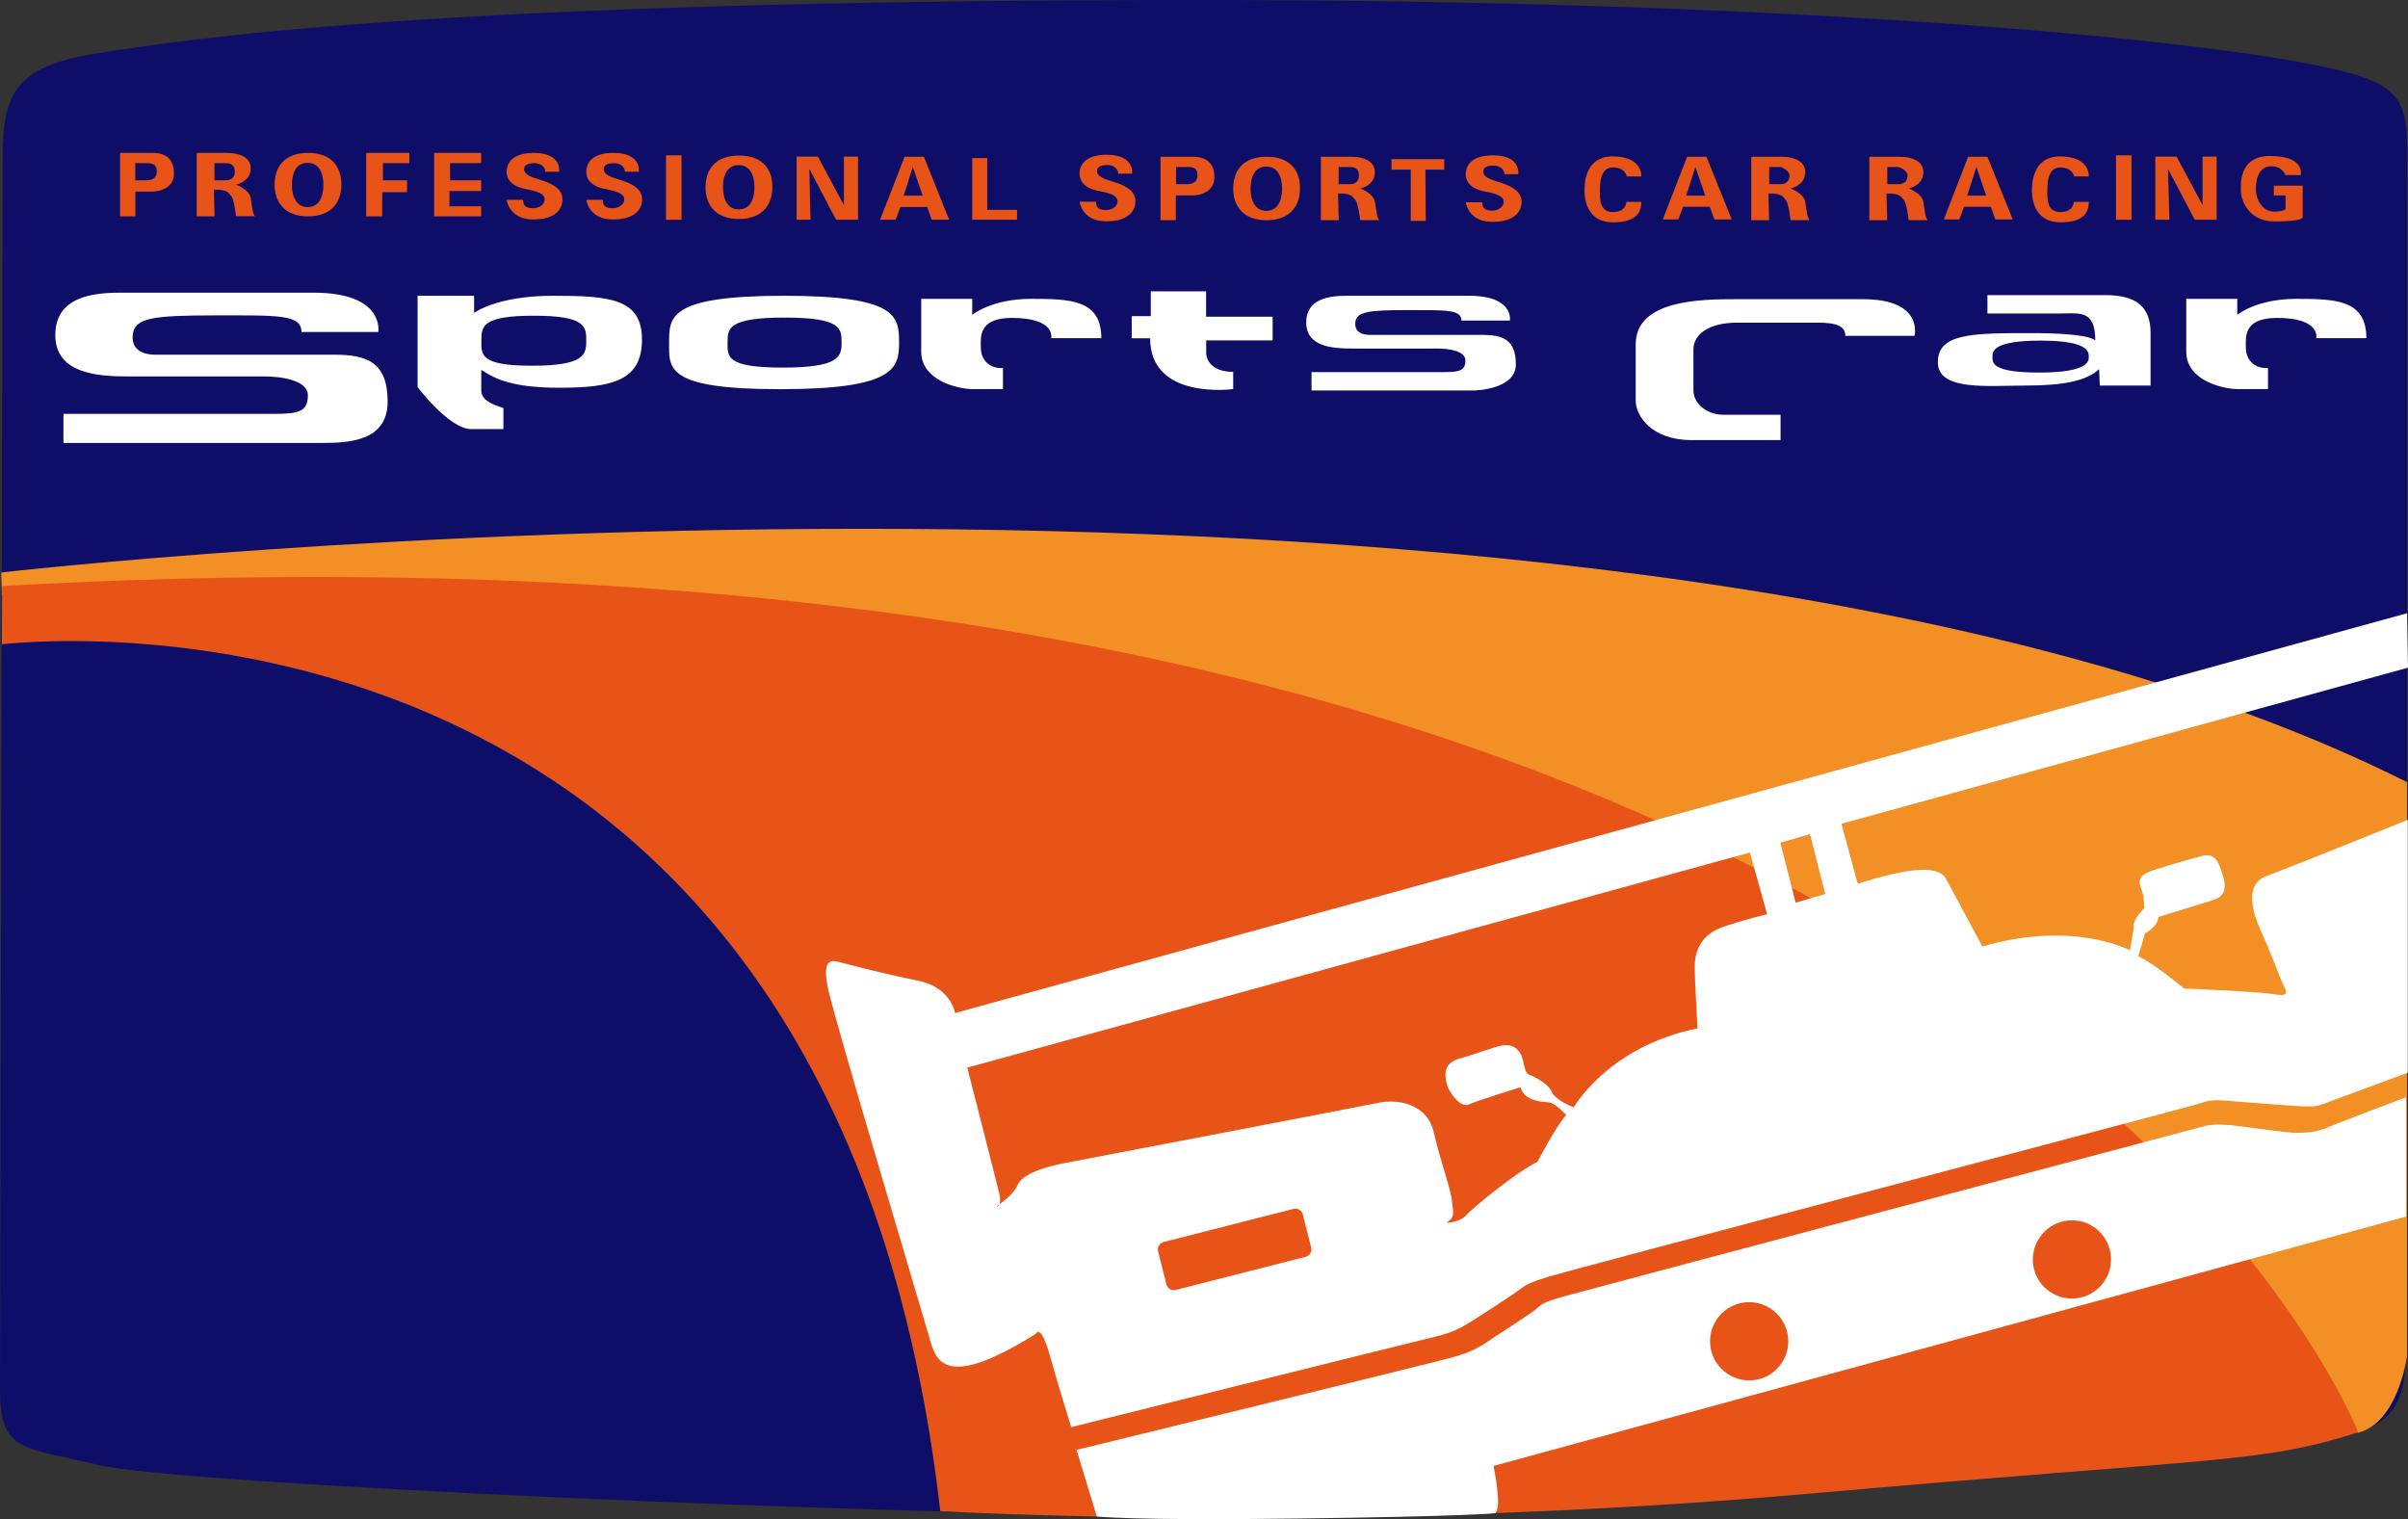 <?xml version="1.0" encoding="utf-8"?>
<!-- Generator: Adobe Illustrator 22.1.0, SVG Export Plug-In . SVG Version: 6.00 Build 0)  -->
<svg version="1.1" id="Laag_1" xmlns="http://www.w3.org/2000/svg" xmlns:xlink="http://www.w3.org/1999/xlink" x="0px" y="0px"
	 viewBox="0 0 2186 1379" style="enable-background:new 0 0 2186 1379;" xml:space="preserve">
<rect x="0" y="0" width="2186" height="1379" fill="#333333" stroke="none"/>
<style type="text/css">
	.st0{fill:#0E0E68;}
	.st1{fill:#E85318;}
	.st2{fill:#FFFFFF;}
	.st3{fill:#F29025;}
</style>
<path class="st0" d="M1085.7,0c543.9,0,880.5,34.6,995.6,55.2c115.2,20.6,103.7,32.3,103.7,124.5V1194c0,92.2-4.5,101.3-101.3,120
	c-96.8,18.4-673,62.1-977.2,62.1S162.4,1347.3,89.9,1330C19.7,1313.3,0,1318.5,0,1260.9c0-57.6,2.4-1060.2,2.4-1118
	S13.9,60,87.7,48.5S382.6,0,1085.7,0L1085.7,0z"/>
<path class="st1" d="M138.4,138.8h-29.4v57.6h13.9v-22.5h14.9c9.3,0,20.1-4.5,20.1-16.2C157.9,145.9,152.2,138.8,138.4,138.8
	L138.4,138.8z M132.5,163.7h-9.7v-15.6h10.6c6.1,0,8.9,1.7,8.9,7.8C142.3,162,137.7,163.7,132.5,163.7L132.5,163.7z M1082.9,142.3
	h-29.4v57.6h13.9v-22.5h14.9c9.3,0,20.1-4.5,20.1-16.2C1102.6,149.8,1096.8,142.3,1082.9,142.3L1082.9,142.3z M1077.3,167.2h-9.7
	v-15.6h10.6c6.1,0,8.9,1.7,8.9,7.8C1087,165.4,1082.5,167.2,1077.3,167.2L1077.3,167.2z M227.6,179.7c-1.1-7.6-13.2-12.1-13.2-12.1
	c6.9-1.7,13.2-6.3,13.2-14.9s-8-13.9-21.9-13.9h-27.1v57.6h16.2l-0.6-24.3c12.8,0,12.8,2.8,15.6,5.8c2.8,2.8,4.5,18.4,4.5,18.4h17.3
	C229.3,194.2,228.7,187.3,227.6,179.7L227.6,179.7z M205.1,163.7h-10.4v-15.6h10.4c5.8,0,8,2.8,8,7.8
	C213.3,160.7,210.3,163.7,205.1,163.7L205.1,163.7z M1248.1,183.2c-1.1-7.6-13.2-12.1-13.2-12.1c6.9-1.7,13.2-6.3,13.2-14.9
	s-8-13.9-21.9-13.9h-27.1v57.6h16.2l-0.6-24.3c12.8,0,12.8,2.8,15.6,5.8c2.8,3,4.5,18.4,4.5,18.4h17.3
	C1249.9,197.7,1249.4,190.8,1248.1,183.2L1248.1,183.2z M1225.6,167.2h-10.4v-15.6h10.4c5.8,0,8,2.8,8,7.8
	C1233.8,164.1,1230.8,167.2,1225.6,167.2L1225.6,167.2z M1638.8,183.2c-1.1-7.6-13.2-12.1-13.2-12.1c6.9-1.7,13.2-6.3,13.2-14.9
	s-8-13.9-21.9-13.9h-27.1v57.6h16.2l-0.6-24.3c12.8,0,12.8,2.8,15.6,5.8c2.8,3,4.5,18.4,4.5,18.4h17.3
	C1640.5,197.7,1640.1,190.8,1638.8,183.2L1638.8,183.2z M1616.5,167.2h-10.4v-15.6h10.4c0,0,8,2.8,8,7.8
	C1624.5,164.1,1621.7,167.2,1616.5,167.2L1616.5,167.2z M1746,183.2c-1.1-7.6-13.2-12.1-13.2-12.1c6.9-1.7,13.2-6.3,13.2-14.9
	s-8-13.9-21.9-13.9H1697v57.6h16.2l-0.6-24.3c12.8,0,12.8,2.8,15.6,5.8c2.8,3,4.5,18.4,4.5,18.4h17.3
	C1747.7,197.7,1747.3,190.8,1746,183.2L1746,183.2z M1723.7,167.2h-10.4v-15.6h10.4c0,0,8,2.8,8,7.8
	C1731.7,164.1,1728.6,167.2,1723.7,167.2L1723.7,167.2z M346.9,196.4h-14.5v-57.6h39.2v9.3h-24v15.6h21.9v10.8h-22.5L346.9,196.4z
	 M436.8,196.4h-42.7v-57.6h42.7v9.3h-28.2v15.6h28.2v9.7H408v13.9h28.8V196.4z M507.6,155.9c0,0,2.8-17.1-23-17.1
	c-21.2,0-24.7,11-24.7,17.1s3.7,13.2,17.8,15.8c15.4,2.8,16.7,6.3,16.7,9.7s-3.9,7.6-10.6,7.6s-8.9-2.4-8.9-7.6h-14.9
	c0,0,1.9,17.8,24,17.8c21.2,0,26.6-10.2,26.6-18.2s-6.3-13.4-18.8-17.3c-9.7-3-16-5-16-10.2c0-5.2,6.7-5.4,9.5-5.4
	c5.4,0,9.7,3.5,9.7,7.8L507.6,155.9z M579.9,155.9c0,0,2.8-17.1-23-17.1c-21.2,0-24.7,11-24.7,17.1s3.7,13.2,17.8,15.8
	c15.4,2.8,16.7,6.3,16.7,9.7s-3.9,7.6-10.6,7.6s-8.9-2.4-8.9-7.6h-14.9c0,0,1.9,17.8,24,17.8c21.2,0,26.6-10.2,26.6-18.2
	s-6.3-13.4-18.8-17.3c-9.7-3-16-5-16-10.2c0-5.2,6.7-5.4,9.5-5.4c5.4,0,9.7,3.5,9.7,7.8L579.9,155.9z M1027.7,157.6
	c0,0,2.8-17.1-23-17.1c-21.2,0-24.7,11-24.7,17.1c0,6.1,3.7,13.2,17.8,15.8c15.4,2.8,16.7,6.3,16.7,9.7c0,3.5-3.9,7.6-10.6,7.6
	c-6.7,0-8.9-2.4-8.9-7.6h-14.9c0,0,1.9,17.8,24,17.8c21.2,0,26.6-10.2,26.6-18.2s-6.3-13.4-18.8-17.3c-9.7-3-16-5-16-10.2
	c0-5.2,6.7-5.4,9.5-5.4c5.4,0,9.7,3.5,9.7,7.8L1027.7,157.6z M1378.3,158.1c0,0,2.8-17.1-23-17.1c-21.2,0-24.7,11-24.7,17.1
	c0,6.1,3.7,13.2,17.8,15.8c15.4,2.8,16.7,6.3,16.7,9.7s-3.9,7.6-10.6,7.6s-8.9-2.4-8.9-7.6h-14.9c0,0,1.9,17.8,24,17.8
	c21.2,0,26.6-10.2,26.6-18.2s-6.3-13.4-18.8-17.3c-9.7-3-16-5-16-10.2s6.7-5.4,9.5-5.4c5.4,0,9.7,3.5,9.7,7.8L1378.3,158.1z
	 M604.6,141h14.1v58.5h-14.1V141z M1920.9,141h14.1v58.5h-14.1V141z M735.8,199.4h-12.6v-57.2h19.3l23.6,44v-44h12.8v57.2H759
	l-24.3-46.1L735.8,199.4z M1969.4,199.4h-12.8v-57.2h19.3l23.6,44v-44h12.8v57.2h-19.9l-24.3-46.1L1969.4,199.4z M838.7,142.3h-17.5
	L799,199.4h14.1l4.3-11.5h24.3l4.1,11.5h15.8L838.7,142.3z M820.3,177.6l8.4-26l8.9,26H820.3z M1549.1,142.3h-17.5l-22.1,56.9h14.1
	l4.3-11.5h24.3l4.1,11.5h15.8L1549.1,142.3z M1530.7,177.6l8.4-26l8.9,26H1530.7z M1804.2,142.3h-17.5l-22.1,56.9h14.1l4.3-11.5
	h24.3l4.1,11.5h15.8L1804.2,142.3z M1785.8,177.6l8.4-26l8.9,26H1785.8z M923.3,199.4h-40.7v-55.9h13.6v47h27.1V199.4z
	 M1294.3,200.5h-13.6V154h-17.5v-9.5h47.9v9.5H1294L1294.3,200.5z M1476.8,160.2h13.2c0,0,1.7-18.2-26-18.2
	c-25.8,0-25.6,26-25.6,31.6c0,7.8,2.8,28.2,25.8,28.2s25.8-10.6,25.8-18.6h-13.6c0,0,0.2,9.3-12.3,9.3c-12.6,0-11.7-13-11.7-19.9
	S1453,152,1464,152C1475.5,151.8,1476.8,160.2,1476.8,160.2L1476.8,160.2z M1883,160.2h13.2c0,0,1.7-18.2-26-18.2
	c-25.8,0-25.6,26-25.6,31.6c0,7.8,2.8,28.2,25.8,28.2c23,0,25.8-10.6,25.8-18.6h-13.6c0,0,0.2,9.3-12.3,9.3
	c-12.6,0-11.7-13-11.7-19.9s0.6-20.6,11.7-20.6S1883,160.2,1883,160.2L1883,160.2z M2074.7,158.9h13.9c0,0,4.5-17.3-27.9-17.3
	c-29,0-26.4,26.9-26.4,32.3c0,5.4,5.2,27.1,30.5,27.1c25.3,0,25.6-3.5,25.6-3.5v-29h-26.2v8.9h10.6v12.3c0,0-1.5,2.4-10.4,2.4
	c-9.7,0-16.5-9.7-16.5-20.8c0-11,3.9-20.4,14.1-20.4C2072.1,150.9,2074.7,158.9,2074.7,158.9L2074.7,158.9z M279.6,138.8
	c-21.7,0-30.3,13-30.3,28.8s8.9,28.8,30.3,28.8c21.4,0,30.3-13,30.3-28.8S301.4,138.8,279.6,138.8z M279.3,188
	c-10,0-14.3-9.1-14.3-20.1c0-11.3,4.1-20.1,14.3-20.1c10.2,0,14.3,9.1,14.3,20.1S289.5,188,279.3,188z M670.8,141.2
	c-21.7,0-30.3,13-30.3,28.8s8.9,28.8,30.3,28.8c21.4,0,30.3-13,30.3-28.8C701.4,154.2,692.7,141.2,670.8,141.2z M670.6,190.1
	c-10,0-14.3-9.1-14.3-20.1c0-11.3,4.1-20.1,14.3-20.1c10.2,0,14.3,9.1,14.3,20.1C684.9,181.2,680.8,190.1,670.6,190.1z
	 M1149.8,142.3c-21.7,0-30.3,13-30.3,28.8s8.9,28.8,30.3,28.8s30.3-13,30.3-28.8C1180.4,155.3,1171.7,142.3,1149.8,142.3z
	 M1149.6,191.4c-10,0-14.3-9.1-14.3-20.1c0-11.3,4.1-20.1,14.3-20.1s14.3,9.1,14.3,20.1S1159.8,191.4,1149.6,191.4z"/>
<path class="st2" d="M273.7,301.4h69.7c0,0,6.3-35.7-58.7-35.7H108.9c-24.3,0-58.7,3.5-58.7,38.5s38.5,37.5,65.6,37.5h123.9
	c13.9,0,39.8,2.8,39.8,17.3s-8.2,16.7-30.3,16.7H57.6v26.4h233.9c24.3,0,60.4-1.1,60.4-37.5S332.4,322,303.4,322h-162
	c-15.6,0-22.3-7.4-20.8-18.6c1.9-14.9,18.6-17.1,74.9-17.1S273.7,285.2,273.7,301.4L273.7,301.4z M910.5,334.1v19.1h-27.9
	c-11.3,0-46.3-6.9-46.3-34v-47.9h46.3v14.5c0,0,17.5-14.5,53.3-14.5c35.7,0,63.9,0.6,63.9,35.7h-45.5c0,0,4.5-18.4-35.7-18.4
	c-31.2,0-28.2,18.4-28.2,27.1S896,334.8,910.5,334.1z M2058.9,334.1v19.1h-27.9c-11.3,0-46.3-6.9-46.3-34v-47.9h46.3v14.5
	c0,0,17.5-14.5,53.3-14.5s63.9,0.6,63.9,35.7h-45.5c0,0,4.5-18.4-35.7-18.4c-31.2,0-28.2,18.4-28.2,27.1S2044.4,334.8,2058.9,334.1
	L2058.9,334.1z M1119.5,337.6v15.6c0,0-75.4,10.4-75.4-46.1h-16.7v-20.1h17.3v-22.5h50.2v23h60.4V309H1095v11
	C1094.8,327.4,1100.9,337.6,1119.5,337.6L1119.5,337.6z M1675.2,304.9h62.8c0,0,8.7-33.3-46.8-33.3h-115.8
	c-31.2,0-90.5,0.6-90.5,40.9v51.3c0,13.2,13.9,35.7,50.7,35.7h80.8v-23h-52c-14.9,0-27.1-10-27.1-22.3v-37
	c0-13.2,13.2-24.3,39.8-24.3h72.5C1667.6,292.8,1675.2,296.2,1675.2,304.9L1675.2,304.9z M711.8,268.5
	c-104.4,0-104.4,19.1-104.4,42.4c0,23.4-3.7,42.4,100.7,42.4s108.1-19.1,108.1-42.4C815.9,287.6,815.9,268.5,711.8,268.5
	L711.8,268.5z M710.5,333.7c-51.8,0-50-10.2-50-22.7c0-12.6,0-22.7,51.8-22.7S764,298.4,764,311C764,323.5,762.2,333.7,710.5,333.7
	L710.5,333.7z M501.9,268.5c-51.3,0-71.5,15.6-71.5,15.6v-15.6h-51.3v82.9c0,0,28.8,38.1,48.5,38.1h29.4v-19.1
	c-12.8-4.1-20.1-8-20.1-16.2v-18.4c9.7,5.8,23,16.2,70.8,16.2s75.1-6.3,75.1-43.7S553.3,268.5,501.9,268.5L501.9,268.5z M482.9,332
	c-47.6,0-45.9-10.2-45.9-22.7c0-12.6,0-22.7,47.6-22.7s47.6,10.2,47.6,22.7C532.3,321.8,530.5,332,482.9,332z M1911.4,267.9h-107.2
	v16.7h63.9c19.5,0,34-4.1,34,24.5c0,0-3.5-6.7-57.4-6.7s-85.5,0-85.5,26.4s45.5,21.2,80.1,21.2s55.2-4.5,66.3-14.9l0.6,14.9h46.1
	v-47.9C1952.3,277.8,1938.5,267.9,1911.4,267.9L1911.4,267.9z M1851,338.2c-43.7,0-42.2-9.3-42.2-14.5c0-4.5,0-14.5,43.7-14.5
	c43.7,0,43.7,10.4,43.7,14.5C1896.5,328.3,1894.9,338.2,1851,338.2z M1326.7,291h44c0,0,3.9-22.5-37-22.5h-110.9
	c-15.4,0-37,2.2-37,24.3c0,22.1,24.3,23.6,41.4,23.6h78c8.7,0,25.1,1.7,25.1,10.8s-5.2,10.6-19.1,10.6h-120.6v16.7H1338
	c0,0,38.1-0.6,38.1-23.6s-12.3-26.9-30.5-26.9h-102c-9.7,0-14.1-4.5-13.2-11.7c1.3-9.3,11.7-10.8,47.2-10.8S1326.7,280.9,1326.7,291
	L1326.7,291z"/>
<path class="st3" d="M1.1,519.7c0,0,1467.5-168.9,2184,190.3v521c0,0-7.6,60.2-44.6,69.7c0,0-1806.8-788-2138.8-760.3L1.1,519.7z"/>
<path class="st1" d="M1.7,584.9c0,0,751-94.8,851.9,786.9c0,0,365.7,21.2,783.2-15.4c389.1-34.2,413.6-27.9,504.1-56.1
	c0,0-337.4-869.8-2139-768.3L1.7,584.9z"/>
<g>
	<path class="st2" d="M2054.5,849.7c6.1,13,15.6,39,18.2,44.2c2.6,5.2,6.9,11.3-7.8,8.7s-82.1-5.2-82.1-5.2s-26.9-22.5-41.6-29.4
		l6.1-20.8c0,0,11.3-5.2,12.1-14.7c0,0,41.6-13,50.2-15.6c8.7-2.6,12.1-9.5,8.7-20.8c-3.5-11.3-6.1-22.5-19.1-19.1
		c-13,3.5-44.2,12.1-50.9,15.6c-6.9,3.5-6.9,8.7-4.3,14.7c2.6,6.1,2.6,17.3,2.6,17.3s-11.3,10.4-9.5,17.3l-3.5,20.8
		c0,0-50.9-27.7-134-3.5c0,0-25.1-46.8-32.9-61.3c-7.8-14.7-41.6-7.8-80.3,4.3l-14.7-54.4L2186,606.1l-0.9-49.4L867,919.6
		c0,0-3.5-23.4-33.8-29.4s-63-14.7-69.9-16.5c-6.9-1.7-18.2-6.1-11.3,25.1c6.9,31.2,84.7,291.2,90.7,312c6.1,20.8,9.5,55.2,97.7,0
		c0,0,4.3-10.4,13,20.8c8.7,31.2,19.1,63.9,19.1,63.9s301.6-75.1,323.3-80.3c21.7-5.2,26.9-6.9,49.4-21.7
		c22.5-14.7,26.9-17.3,33.8-22.5c6.9-5.2,10.4-6.9,26.9-12.1c16.5-5.2,571.2-151.4,585.1-155.5c13.9-4.3,16.5-5.2,28.6-4.3
		s63.9,5.2,71.7,5.2s9.5,0.9,19.1-2.6s75.4-27.9,75.4-27.9V744.2c0,0-104.6,42.4-128,50.9C2033.7,803.8,2048.5,836.7,2054.5,849.7
		L2054.5,849.7z M1185.3,1140.9l-118,30.1c-3.7,0.9-7.4-1.3-8.4-5l-7.6-30.1c-0.9-3.7,1.3-7.4,5-8.4l118-30.1c3.7-0.9,7.4,1.3,8.4,5
		l7.6,30.1C1191.2,1136.2,1189,1139.9,1185.3,1140.9z M1565.4,841c-20.8,6.9-26.9,21.7-26.9,36.4s2.6,56.1,2.6,56.1
		c-81.2,16.5-112.4,71.7-112.4,71.7s-16.5-6.1-19.9-13.9c-3.5-7.8-14.7-13-18.2-14.7s-5.2,0-7.8-13c-2.6-13-11.3-15.6-18.2-14.7
		s-24.3,7.8-39.8,12.1c-15.6,4.3-13,16.5-11.3,23.4c1.7,6.9,12.1,21.7,19.9,18.2s46.8-15.6,46.8-15.6c4.3,13.9,21.7,13,26.9,13.9
		s14.7,11.3,14.7,11.3c-9.5,10.4-26,42.4-26,42.4c-18.2,8.7-58.7,41.6-64.7,48.5c-6.1,6.9-18.2,6.9-18.2,6.9
		c8.7-5.2,6.1-9.5,5.2-19.9s-10.4-35.5-16.5-62.1c-6.1-26.9-33.8-30.3-50.2-26.9s-273.7,52.6-283.2,54.4c-9.5,1.7-39,7.8-44.2,19.9
		c-3.5,8-12.1,14.5-16.7,17.8c-0.4,1.1-1.3,1.9-2.4,2.2c-1.1,0.2,0-0.4,2.4-2.2c0.9-2.2,0.6-5.4,0.2-8.2
		c-0.9-4.3-29.4-115.8-29.4-115.8l710.5-195.3l15.6,56.1C1604.3,829.8,1586.2,834.1,1565.4,841L1565.4,841z M1630.1,819.4
		l-13.9-54.4l26.9-7.8l13.9,54.4L1630.1,819.4z"/>
	<path class="st2" d="M2184.2,1104.4V996.1c0,0-60.6,22.7-70.2,27.1c-9.5,4.3-19.9,5.2-29.4,5.2c-9.5,0-49.4-6.1-58.7-6.9
		c-9.5-0.9-19.1-0.9-25.1,0.9c-6.1,1.7-573.8,152.2-581.6,154.6c-7.8,2.6-17.3,4.3-22.5,9.5s-34.6,23.4-45.9,31.2
		c-11.3,7.8-20.8,11.3-32.9,14.7c-12.1,3.5-340.6,83.8-340.6,83.8l18.4,60.4c0,0,29.4,3.9,182.5,1.9c151.6-1.9,179.1-4.8,179.1-4.8
		c6.7-5.4-1.5-42.9-1.5-42.9L2184.2,1104.4z M1880.9,1107.8c19.5,0,35.5,15.8,35.5,35.5c0,19.5-15.8,35.5-35.5,35.5
		c-19.5,0-35.5-15.8-35.5-35.5C1845.6,1123.6,1861.4,1107.8,1880.9,1107.8z M1587.9,1182.1c19.5,0,35.5,15.8,35.5,35.5
		c0,19.7-15.8,35.5-35.5,35.5c-19.5,0-35.5-15.8-35.5-35.5C1552.4,1197.9,1568.4,1182.1,1587.9,1182.1z"/>
</g>
</svg>
